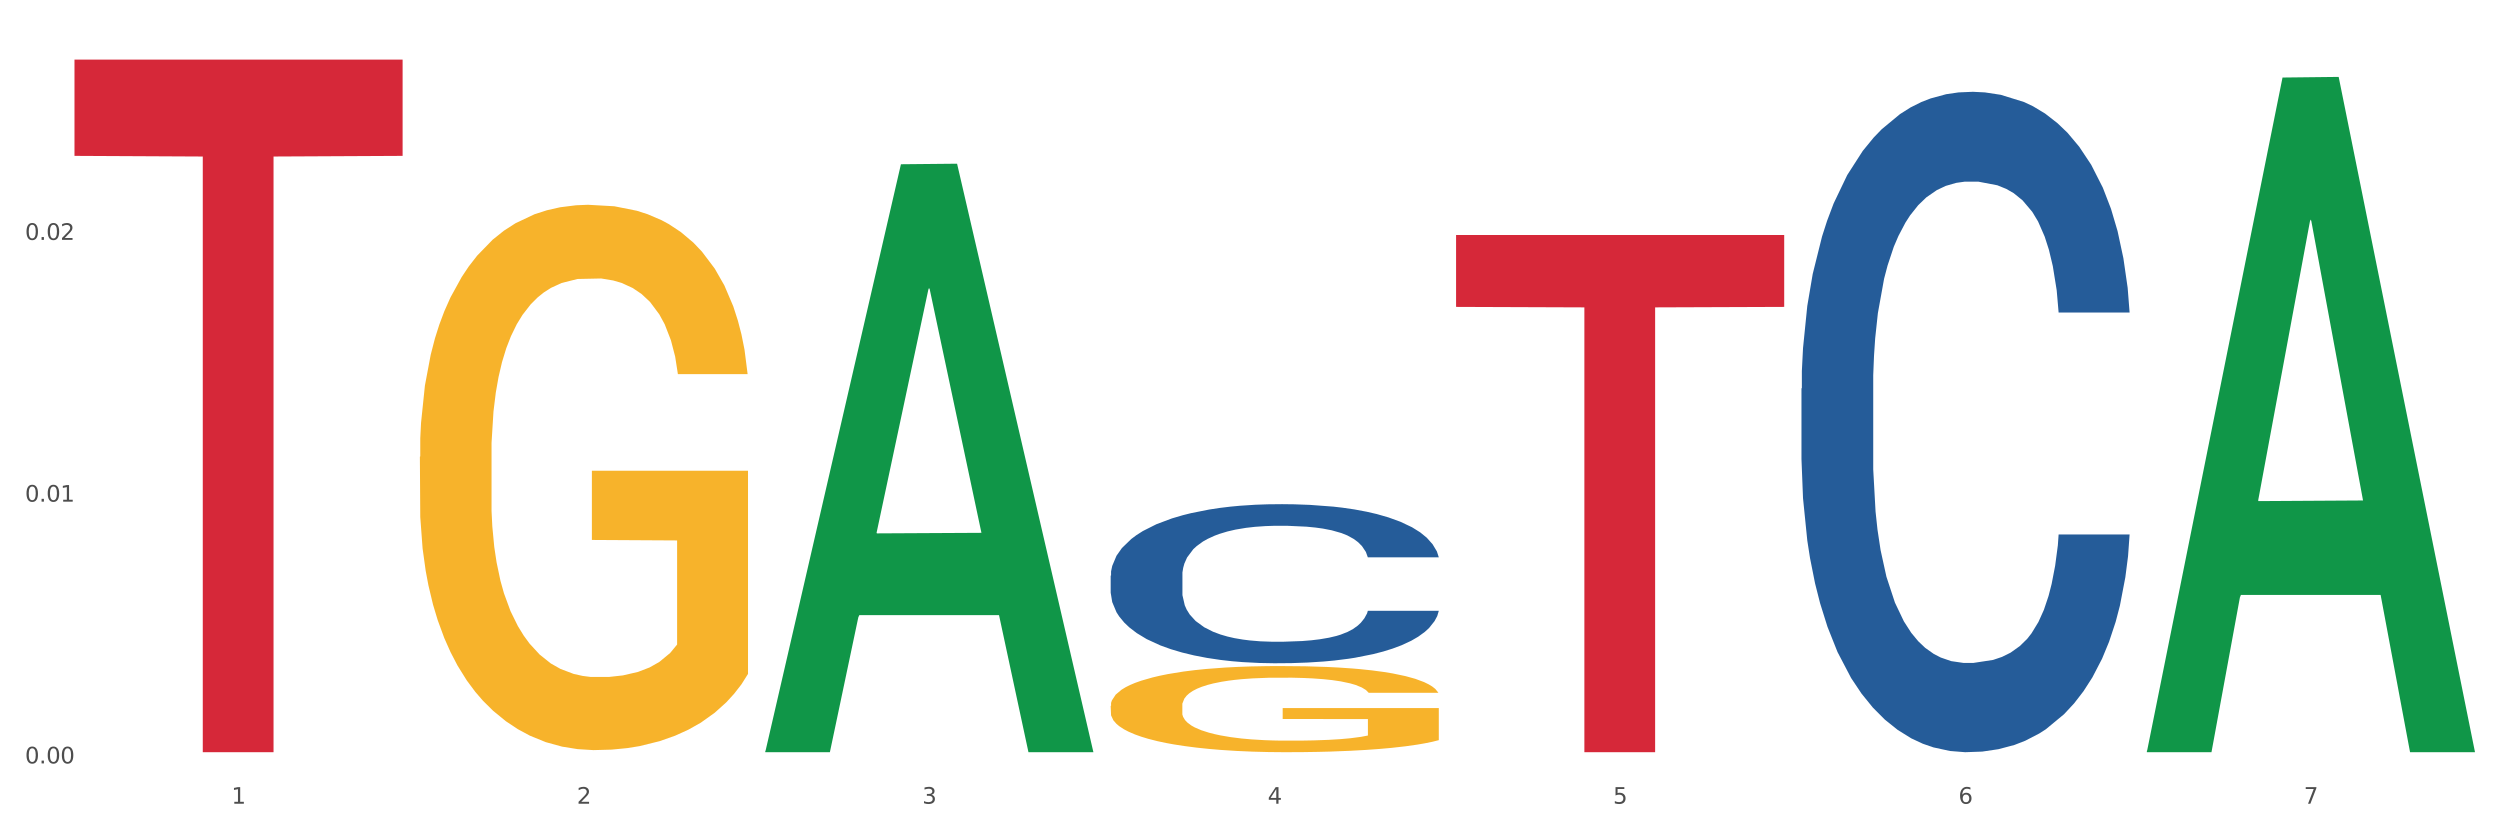 <?xml version="1.0" encoding="utf-8" standalone="no"?>
<!DOCTYPE svg PUBLIC "-//W3C//DTD SVG 1.1//EN"
  "http://www.w3.org/Graphics/SVG/1.1/DTD/svg11.dtd">
<svg xmlns:xlink="http://www.w3.org/1999/xlink" width="1080pt" height="360pt" viewBox="0 0 1080 360" xmlns="http://www.w3.org/2000/svg" version="1.1">
 <rect x="0" y="0" width="1080" height="360" fill="#333333" stroke="none"/>
 <defs>
  <style type="text/css">*{stroke-linejoin: round; stroke-linecap: butt}</style>
 </defs>
 <g id="figure_1">
  <g id="patch_1">
   <path d="M 0 360 
L 1080 360 
L 1080 0 
L 0 0 
z
" style="fill: #ffffff; stroke: #ffffff; stroke-linejoin: miter"/>
  </g>
  <g id="axes_1">
   <g id="matplotlib.axis_1">
    <g id="xtick_1">
     <g id="text_1">
      <!-- 1 -->
      <g style="fill: #4d4d4d" transform="translate(99.997 347.204) scale(0.096 -0.096)">
       <defs>
        <path id="DejaVuSans-31" d="M 794 531 
L 1825 531 
L 1825 4091 
L 703 3866 
L 703 4441 
L 1819 4666 
L 2450 4666 
L 2450 531 
L 3481 531 
L 3481 0 
L 794 0 
L 794 531 
z
" transform="scale(0.016)"/>
       </defs>
       <use xlink:href="#DejaVuSans-31"/>
      </g>
     </g>
    </g>
    <g id="xtick_2">
     <g id="text_2">
      <!-- 2 -->
      <g style="fill: #4d4d4d" transform="translate(249.209 347.204) scale(0.096 -0.096)">
       <defs>
        <path id="DejaVuSans-32" d="M 1228 531 
L 3431 531 
L 3431 0 
L 469 0 
L 469 531 
Q 828 903 1448 1529 
Q 2069 2156 2228 2338 
Q 2531 2678 2651 2914 
Q 2772 3150 2772 3378 
Q 2772 3750 2511 3984 
Q 2250 4219 1831 4219 
Q 1534 4219 1204 4116 
Q 875 4013 500 3803 
L 500 4441 
Q 881 4594 1212 4672 
Q 1544 4750 1819 4750 
Q 2544 4750 2975 4387 
Q 3406 4025 3406 3419 
Q 3406 3131 3298 2873 
Q 3191 2616 2906 2266 
Q 2828 2175 2409 1742 
Q 1991 1309 1228 531 
z
" transform="scale(0.016)"/>
       </defs>
       <use xlink:href="#DejaVuSans-32"/>
      </g>
     </g>
    </g>
    <g id="xtick_3">
     <g id="text_3">
      <!-- 3 -->
      <g style="fill: #4d4d4d" transform="translate(398.421 347.204) scale(0.096 -0.096)">
       <defs>
        <path id="DejaVuSans-33" d="M 2597 2516 
Q 3050 2419 3304 2112 
Q 3559 1806 3559 1356 
Q 3559 666 3084 287 
Q 2609 -91 1734 -91 
Q 1441 -91 1130 -33 
Q 819 25 488 141 
L 488 750 
Q 750 597 1062 519 
Q 1375 441 1716 441 
Q 2309 441 2620 675 
Q 2931 909 2931 1356 
Q 2931 1769 2642 2001 
Q 2353 2234 1838 2234 
L 1294 2234 
L 1294 2753 
L 1863 2753 
Q 2328 2753 2575 2939 
Q 2822 3125 2822 3475 
Q 2822 3834 2567 4026 
Q 2313 4219 1838 4219 
Q 1578 4219 1281 4162 
Q 984 4106 628 3988 
L 628 4550 
Q 988 4650 1302 4700 
Q 1616 4750 1894 4750 
Q 2613 4750 3031 4423 
Q 3450 4097 3450 3541 
Q 3450 3153 3228 2886 
Q 3006 2619 2597 2516 
z
" transform="scale(0.016)"/>
       </defs>
       <use xlink:href="#DejaVuSans-33"/>
      </g>
     </g>
    </g>
    <g id="xtick_4">
     <g id="text_4">
      <!-- 4 -->
      <g style="fill: #4d4d4d" transform="translate(547.634 347.204) scale(0.096 -0.096)">
       <defs>
        <path id="DejaVuSans-34" d="M 2419 4116 
L 825 1625 
L 2419 1625 
L 2419 4116 
z
M 2253 4666 
L 3047 4666 
L 3047 1625 
L 3713 1625 
L 3713 1100 
L 3047 1100 
L 3047 0 
L 2419 0 
L 2419 1100 
L 313 1100 
L 313 1709 
L 2253 4666 
z
" transform="scale(0.016)"/>
       </defs>
       <use xlink:href="#DejaVuSans-34"/>
      </g>
     </g>
    </g>
    <g id="xtick_5">
     <g id="text_5">
      <!-- 5 -->
      <g style="fill: #4d4d4d" transform="translate(696.846 347.204) scale(0.096 -0.096)">
       <defs>
        <path id="DejaVuSans-35" d="M 691 4666 
L 3169 4666 
L 3169 4134 
L 1269 4134 
L 1269 2991 
Q 1406 3038 1543 3061 
Q 1681 3084 1819 3084 
Q 2600 3084 3056 2656 
Q 3513 2228 3513 1497 
Q 3513 744 3044 326 
Q 2575 -91 1722 -91 
Q 1428 -91 1123 -41 
Q 819 9 494 109 
L 494 744 
Q 775 591 1075 516 
Q 1375 441 1709 441 
Q 2250 441 2565 725 
Q 2881 1009 2881 1497 
Q 2881 1984 2565 2268 
Q 2250 2553 1709 2553 
Q 1456 2553 1204 2497 
Q 953 2441 691 2322 
L 691 4666 
z
" transform="scale(0.016)"/>
       </defs>
       <use xlink:href="#DejaVuSans-35"/>
      </g>
     </g>
    </g>
    <g id="xtick_6">
     <g id="text_6">
      <!-- 6 -->
      <g style="fill: #4d4d4d" transform="translate(846.058 347.204) scale(0.096 -0.096)">
       <defs>
        <path id="DejaVuSans-36" d="M 2113 2584 
Q 1688 2584 1439 2293 
Q 1191 2003 1191 1497 
Q 1191 994 1439 701 
Q 1688 409 2113 409 
Q 2538 409 2786 701 
Q 3034 994 3034 1497 
Q 3034 2003 2786 2293 
Q 2538 2584 2113 2584 
z
M 3366 4563 
L 3366 3988 
Q 3128 4100 2886 4159 
Q 2644 4219 2406 4219 
Q 1781 4219 1451 3797 
Q 1122 3375 1075 2522 
Q 1259 2794 1537 2939 
Q 1816 3084 2150 3084 
Q 2853 3084 3261 2657 
Q 3669 2231 3669 1497 
Q 3669 778 3244 343 
Q 2819 -91 2113 -91 
Q 1303 -91 875 529 
Q 447 1150 447 2328 
Q 447 3434 972 4092 
Q 1497 4750 2381 4750 
Q 2619 4750 2861 4703 
Q 3103 4656 3366 4563 
z
" transform="scale(0.016)"/>
       </defs>
       <use xlink:href="#DejaVuSans-36"/>
      </g>
     </g>
    </g>
    <g id="xtick_7">
     <g id="text_7">
      <!-- 7 -->
      <g style="fill: #4d4d4d" transform="translate(995.27 347.204) scale(0.096 -0.096)">
       <defs>
        <path id="DejaVuSans-37" d="M 525 4666 
L 3525 4666 
L 3525 4397 
L 1831 0 
L 1172 0 
L 2766 4134 
L 525 4134 
L 525 4666 
z
" transform="scale(0.016)"/>
       </defs>
       <use xlink:href="#DejaVuSans-37"/>
      </g>
     </g>
    </g>
    <g id="xtick_8"/>
    <g id="xtick_9"/>
    <g id="xtick_10"/>
    <g id="xtick_11"/>
    <g id="xtick_12"/>
    <g id="xtick_13"/>
   </g>
   <g id="matplotlib.axis_2">
    <g id="ytick_1">
     <g id="text_8">
      <!-- 0.00 -->
      <g style="fill: #4d4d4d" transform="translate(10.8 329.798) scale(0.096 -0.096)">
       <defs>
        <path id="DejaVuSans-30" d="M 2034 4250 
Q 1547 4250 1301 3770 
Q 1056 3291 1056 2328 
Q 1056 1369 1301 889 
Q 1547 409 2034 409 
Q 2525 409 2770 889 
Q 3016 1369 3016 2328 
Q 3016 3291 2770 3770 
Q 2525 4250 2034 4250 
z
M 2034 4750 
Q 2819 4750 3233 4129 
Q 3647 3509 3647 2328 
Q 3647 1150 3233 529 
Q 2819 -91 2034 -91 
Q 1250 -91 836 529 
Q 422 1150 422 2328 
Q 422 3509 836 4129 
Q 1250 4750 2034 4750 
z
" transform="scale(0.016)"/>
        <path id="DejaVuSans-2e" d="M 684 794 
L 1344 794 
L 1344 0 
L 684 0 
L 684 794 
z
" transform="scale(0.016)"/>
       </defs>
       <use xlink:href="#DejaVuSans-30"/>
       <use xlink:href="#DejaVuSans-2e" transform="translate(63.623 0)"/>
       <use xlink:href="#DejaVuSans-30" transform="translate(95.41 0)"/>
       <use xlink:href="#DejaVuSans-30" transform="translate(159.033 0)"/>
      </g>
     </g>
    </g>
    <g id="ytick_2">
     <g id="text_9">
      <!-- 0.01 -->
      <g style="fill: #4d4d4d" transform="translate(10.8 216.713) scale(0.096 -0.096)">
       <use xlink:href="#DejaVuSans-30"/>
       <use xlink:href="#DejaVuSans-2e" transform="translate(63.623 0)"/>
       <use xlink:href="#DejaVuSans-30" transform="translate(95.41 0)"/>
       <use xlink:href="#DejaVuSans-31" transform="translate(159.033 0)"/>
      </g>
     </g>
    </g>
    <g id="ytick_3">
     <g id="text_10">
      <!-- 0.02 -->
      <g style="fill: #4d4d4d" transform="translate(10.8 103.628) scale(0.096 -0.096)">
       <use xlink:href="#DejaVuSans-30"/>
       <use xlink:href="#DejaVuSans-2e" transform="translate(63.623 0)"/>
       <use xlink:href="#DejaVuSans-30" transform="translate(95.41 0)"/>
       <use xlink:href="#DejaVuSans-32" transform="translate(159.033 0)"/>
      </g>
     </g>
    </g>
    <g id="ytick_4"/>
    <g id="ytick_5"/>
    <g id="ytick_6"/>
   </g>
   <g id="PolyCollection_1">
    <path d="M 330.599 324.472 
L 330.746 324.233 
L 389.2 70.958 
L 413.458 70.719 
L 472.351 324.95 
L 444.293 324.95 
L 431.579 265.749 
L 371.225 265.749 
L 370.787 266.703 
L 358.511 324.95 
L 330.599 324.95 
L 330.599 324.472 
L 378.824 230.419 
L 423.98 230.18 
L 401.621 124.907 
L 401.329 124.43 
L 401.037 125.146 
L 378.678 230.18 
L 378.824 230.419 
L 330.599 324.472 
z
" clip-path="url(#p0f7b26db9f)" style="fill: #109648"/>
    <path d="M 778.236 167.843 
L 778.404 167.583 
L 778.404 160.287 
L 778.906 150.387 
L 780.749 132.149 
L 783.095 118.34 
L 787.117 102.187 
L 789.295 95.413 
L 792.143 87.857 
L 798.008 75.612 
L 804.71 65.19 
L 809.401 59.458 
L 812.92 55.81 
L 820.795 49.297 
L 825.319 46.431 
L 830.011 44.086 
L 834.032 42.523 
L 840.734 40.699 
L 846.096 39.917 
L 852.296 39.657 
L 857.49 39.917 
L 864.359 40.96 
L 874.413 44.086 
L 878.267 45.91 
L 883.461 49.036 
L 888.823 53.205 
L 893.179 57.374 
L 898.206 63.366 
L 903.4 71.182 
L 908.426 81.083 
L 911.945 90.202 
L 914.794 99.842 
L 917.307 111.566 
L 919.15 124.333 
L 919.988 135.015 
L 889.325 135.015 
L 888.487 125.375 
L 886.812 114.953 
L 885.136 107.919 
L 883.293 102.187 
L 880.445 95.673 
L 877.931 91.505 
L 873.743 86.554 
L 869.889 83.428 
L 866.705 81.604 
L 862.851 80.041 
L 854.641 78.478 
L 848.777 78.478 
L 845.091 78.999 
L 840.567 80.301 
L 836.713 82.125 
L 832.189 85.252 
L 828.67 88.639 
L 825.152 93.068 
L 823.141 96.194 
L 820.125 101.926 
L 818.114 106.616 
L 815.433 114.693 
L 813.925 120.425 
L 811.245 135.275 
L 810.072 146.218 
L 809.569 153.774 
L 809.234 162.111 
L 809.234 202.756 
L 810.239 220.994 
L 811.077 228.81 
L 812.417 237.668 
L 814.931 249.132 
L 818.617 260.335 
L 822.471 268.412 
L 825.654 273.362 
L 828.67 277.01 
L 831.686 279.876 
L 835.372 282.481 
L 838.388 284.045 
L 842.912 285.608 
L 848.274 286.389 
L 852.463 286.389 
L 861.008 285.087 
L 864.862 283.784 
L 868.548 281.96 
L 872.57 279.094 
L 875.753 275.968 
L 877.596 273.623 
L 880.612 268.673 
L 882.958 263.462 
L 884.969 257.469 
L 886.309 252.259 
L 887.817 244.442 
L 888.99 235.584 
L 889.325 230.894 
L 919.988 230.894 
L 919.318 240.274 
L 918.145 249.393 
L 915.799 261.638 
L 913.956 268.673 
L 911.107 277.27 
L 908.091 284.566 
L 903.902 292.642 
L 900.049 298.635 
L 896.027 303.846 
L 891.671 308.535 
L 883.796 315.049 
L 880.947 316.873 
L 874.915 319.999 
L 870.224 321.823 
L 863.354 323.647 
L 856.317 324.689 
L 848.944 324.95 
L 842.41 324.428 
L 835.205 322.865 
L 830.681 321.302 
L 825.654 318.957 
L 819.79 315.309 
L 814.26 310.88 
L 809.066 305.669 
L 804.207 299.677 
L 799.683 292.903 
L 793.819 281.7 
L 789.462 270.757 
L 786.279 260.596 
L 784.101 251.998 
L 781.922 241.055 
L 780.749 233.5 
L 778.906 215.262 
L 778.236 198.326 
L 778.236 167.843 
z
" clip-path="url(#p0f7b26db9f)" style="fill: #255c99"/>
    <path d="M 479.812 248.679 
L 479.979 248.616 
L 479.979 246.859 
L 480.482 244.474 
L 482.325 240.08 
L 484.671 236.753 
L 488.692 232.862 
L 490.87 231.23 
L 493.719 229.409 
L 499.583 226.459 
L 506.285 223.948 
L 510.977 222.568 
L 514.496 221.689 
L 522.371 220.12 
L 526.895 219.429 
L 531.586 218.864 
L 535.608 218.488 
L 542.31 218.048 
L 547.672 217.86 
L 553.871 217.797 
L 559.065 217.86 
L 565.935 218.111 
L 575.988 218.864 
L 579.842 219.304 
L 585.036 220.057 
L 590.398 221.061 
L 594.754 222.065 
L 599.781 223.509 
L 604.975 225.392 
L 610.002 227.777 
L 613.521 229.974 
L 616.369 232.297 
L 618.882 235.121 
L 620.726 238.197 
L 621.563 240.77 
L 590.901 240.77 
L 590.063 238.448 
L 588.387 235.937 
L 586.712 234.242 
L 584.869 232.862 
L 582.02 231.292 
L 579.507 230.288 
L 575.318 229.095 
L 571.464 228.342 
L 568.281 227.903 
L 564.427 227.526 
L 556.217 227.15 
L 550.352 227.15 
L 546.666 227.275 
L 542.142 227.589 
L 538.288 228.028 
L 533.764 228.782 
L 530.246 229.598 
L 526.727 230.665 
L 524.716 231.418 
L 521.7 232.799 
L 519.69 233.929 
L 517.009 235.874 
L 515.501 237.255 
L 512.82 240.833 
L 511.647 243.469 
L 511.144 245.29 
L 510.809 247.298 
L 510.809 257.09 
L 511.815 261.484 
L 512.652 263.367 
L 513.993 265.501 
L 516.506 268.263 
L 520.192 270.962 
L 524.046 272.908 
L 527.23 274.1 
L 530.246 274.979 
L 533.262 275.67 
L 536.948 276.297 
L 539.964 276.674 
L 544.488 277.05 
L 549.85 277.239 
L 554.039 277.239 
L 562.584 276.925 
L 566.438 276.611 
L 570.124 276.172 
L 574.145 275.481 
L 577.329 274.728 
L 579.172 274.163 
L 582.188 272.97 
L 584.534 271.715 
L 586.544 270.271 
L 587.885 269.016 
L 589.393 267.133 
L 590.566 264.999 
L 590.901 263.869 
L 621.563 263.869 
L 620.893 266.129 
L 619.72 268.326 
L 617.374 271.276 
L 615.531 272.97 
L 612.683 275.042 
L 609.667 276.799 
L 605.478 278.745 
L 601.624 280.189 
L 597.603 281.444 
L 593.246 282.574 
L 585.371 284.143 
L 582.523 284.583 
L 576.491 285.336 
L 571.799 285.775 
L 564.93 286.215 
L 557.892 286.466 
L 550.52 286.528 
L 543.985 286.403 
L 536.78 286.026 
L 532.256 285.65 
L 527.23 285.085 
L 521.365 284.206 
L 515.836 283.139 
L 510.642 281.884 
L 505.783 280.44 
L 501.259 278.808 
L 495.394 276.109 
L 491.038 273.473 
L 487.854 271.025 
L 485.676 268.953 
L 483.498 266.317 
L 482.325 264.497 
L 480.482 260.103 
L 479.812 256.023 
L 479.812 248.679 
z
" clip-path="url(#p0f7b26db9f)" style="fill: #255c99"/>
    <path d="M 181.387 197.328 
L 181.555 197.113 
L 181.555 189.368 
L 181.889 182.698 
L 183.563 166.562 
L 186.073 153.223 
L 187.914 146.123 
L 189.755 140.314 
L 191.931 134.505 
L 194.608 128.481 
L 199.462 119.66 
L 202.474 115.142 
L 206.156 110.408 
L 212.85 103.524 
L 217.704 99.651 
L 222.724 96.424 
L 230.925 92.551 
L 236.28 90.83 
L 241.971 89.539 
L 248.832 88.679 
L 254.02 88.463 
L 265.401 89.109 
L 275.107 91.045 
L 279.793 92.551 
L 285.818 95.133 
L 288.998 96.854 
L 294.186 100.297 
L 299.541 104.815 
L 303.223 108.687 
L 308.746 116.002 
L 312.93 123.317 
L 316.779 132.354 
L 318.788 138.593 
L 320.294 144.402 
L 321.633 151.071 
L 322.971 161.614 
L 292.847 161.614 
L 291.676 154.083 
L 289.835 146.984 
L 287.157 140.099 
L 284.814 135.796 
L 280.797 130.417 
L 277.116 126.975 
L 273.266 124.393 
L 268.58 122.242 
L 264.899 121.166 
L 259.71 120.305 
L 249.502 120.52 
L 242.64 122.242 
L 237.954 124.393 
L 234.942 126.329 
L 232.264 128.481 
L 229.251 131.493 
L 225.737 136.011 
L 223.227 140.099 
L 220.716 145.262 
L 218.708 150.426 
L 216.867 156.45 
L 215.361 162.904 
L 214.189 169.574 
L 213.185 177.75 
L 212.348 191.304 
L 212.348 220.779 
L 212.683 227.449 
L 213.52 236.27 
L 214.524 242.939 
L 216.198 250.9 
L 217.704 256.279 
L 220.549 264.024 
L 223.729 270.478 
L 226.239 274.566 
L 228.749 278.008 
L 233.101 282.742 
L 237.954 286.614 
L 242.138 288.981 
L 247.828 291.132 
L 251.677 291.993 
L 255.024 292.423 
L 263.225 292.423 
L 269.082 291.778 
L 275.609 290.272 
L 280.63 288.336 
L 284.814 285.969 
L 289.5 282.096 
L 292.512 278.439 
L 292.512 233.473 
L 255.694 233.258 
L 255.694 203.352 
L 323.139 203.352 
L 323.139 291.132 
L 320.294 295.651 
L 317.114 299.738 
L 313.767 303.396 
L 308.746 307.914 
L 302.721 312.217 
L 297.366 315.229 
L 291.676 317.811 
L 284.981 320.177 
L 276.279 322.329 
L 270.923 323.189 
L 264.229 323.835 
L 256.363 324.05 
L 249.502 323.62 
L 242.807 322.544 
L 235.778 320.608 
L 228.917 317.811 
L 223.729 315.014 
L 218.541 311.571 
L 213.018 307.053 
L 208.666 302.75 
L 205.319 298.878 
L 201.637 293.929 
L 197.621 287.475 
L 194.608 281.666 
L 191.931 275.642 
L 189.086 267.897 
L 187.077 261.227 
L 185.069 252.836 
L 183.898 246.597 
L 182.559 236.915 
L 181.555 223.361 
L 181.387 197.328 
z
" clip-path="url(#p0f7b26db9f)" style="fill: #f7b32b"/>
    <path d="M 479.812 304.929 
L 479.979 304.895 
L 479.979 303.672 
L 480.314 302.618 
L 481.987 300.069 
L 484.498 297.961 
L 486.339 296.839 
L 488.18 295.922 
L 490.355 295.004 
L 493.033 294.052 
L 497.886 292.659 
L 500.899 291.945 
L 504.581 291.197 
L 511.275 290.109 
L 516.128 289.498 
L 521.149 288.988 
L 529.349 288.376 
L 534.705 288.104 
L 540.395 287.9 
L 547.257 287.764 
L 552.445 287.73 
L 563.825 287.832 
L 573.532 288.138 
L 578.218 288.376 
L 584.243 288.784 
L 587.422 289.056 
L 592.61 289.599 
L 597.966 290.313 
L 601.648 290.925 
L 607.171 292.081 
L 611.355 293.236 
L 615.204 294.664 
L 617.212 295.65 
L 618.718 296.568 
L 620.057 297.621 
L 621.396 299.287 
L 591.272 299.287 
L 590.1 298.097 
L 588.259 296.975 
L 585.581 295.888 
L 583.238 295.208 
L 579.222 294.358 
L 575.54 293.814 
L 571.691 293.406 
L 567.005 293.067 
L 563.323 292.897 
L 558.135 292.761 
L 547.926 292.795 
L 541.064 293.067 
L 536.378 293.406 
L 533.366 293.712 
L 530.688 294.052 
L 527.676 294.528 
L 524.161 295.242 
L 521.651 295.888 
L 519.141 296.703 
L 517.132 297.519 
L 515.291 298.471 
L 513.785 299.491 
L 512.614 300.544 
L 511.61 301.836 
L 510.773 303.977 
L 510.773 308.634 
L 511.108 309.688 
L 511.944 311.081 
L 512.948 312.135 
L 514.622 313.393 
L 516.128 314.243 
L 518.973 315.466 
L 522.153 316.486 
L 524.663 317.132 
L 527.174 317.676 
L 531.525 318.423 
L 536.378 319.035 
L 540.562 319.409 
L 546.253 319.749 
L 550.102 319.885 
L 553.449 319.953 
L 561.649 319.953 
L 567.507 319.851 
L 574.034 319.613 
L 579.055 319.307 
L 583.238 318.933 
L 587.924 318.321 
L 590.937 317.744 
L 590.937 310.64 
L 554.118 310.606 
L 554.118 305.881 
L 621.563 305.881 
L 621.563 319.749 
L 618.718 320.463 
L 615.538 321.109 
L 612.191 321.686 
L 607.171 322.4 
L 601.146 323.08 
L 595.79 323.556 
L 590.1 323.964 
L 583.406 324.338 
L 574.703 324.678 
L 569.348 324.814 
L 562.654 324.916 
L 554.788 324.95 
L 547.926 324.882 
L 541.232 324.712 
L 534.203 324.406 
L 527.341 323.964 
L 522.153 323.522 
L 516.965 322.978 
L 511.442 322.264 
L 507.091 321.584 
L 503.744 320.973 
L 500.062 320.191 
L 496.045 319.171 
L 493.033 318.253 
L 490.355 317.302 
L 487.51 316.078 
L 485.502 315.024 
L 483.494 313.699 
L 482.322 312.713 
L 480.983 311.183 
L 479.979 309.042 
L 479.812 304.929 
z
" clip-path="url(#p0f7b26db9f)" style="fill: #f7b32b"/>
    <path d="M 629.024 101.53 
L 770.776 101.53 
L 770.776 132.578 
L 715.015 132.788 
L 715.015 324.95 
L 684.448 324.95 
L 684.448 132.788 
L 629.024 132.578 
L 629.024 101.74 
L 629.024 101.53 
z
" clip-path="url(#p0f7b26db9f)" style="fill: #d62839"/>
    <path d="M 32.175 25.759 
L 173.927 25.759 
L 173.927 67.337 
L 118.167 67.618 
L 118.167 324.95 
L 87.599 324.95 
L 87.599 67.618 
L 32.175 67.337 
L 32.175 26.04 
L 32.175 25.759 
z
" clip-path="url(#p0f7b26db9f)" style="fill: #d62839"/>
    <path d="M 927.448 324.402 
L 927.595 324.128 
L 986.049 33.496 
L 1010.307 33.222 
L 1069.2 324.95 
L 1041.142 324.95 
L 1028.428 257.017 
L 968.074 257.017 
L 967.636 258.112 
L 955.36 324.95 
L 927.448 324.95 
L 927.448 324.402 
L 975.673 216.476 
L 1020.829 216.202 
L 998.47 95.403 
L 998.178 94.855 
L 997.886 95.676 
L 975.527 216.202 
L 975.673 216.476 
L 927.448 324.402 
z
" clip-path="url(#p0f7b26db9f)" style="fill: #109648"/>
   </g>
  </g>
 </g>
 <defs>
  <clipPath id="p0f7b26db9f">
   <rect x="32.175" y="10.8" width="1037.025" height="329.109"/>
  </clipPath>
 </defs>
</svg>
